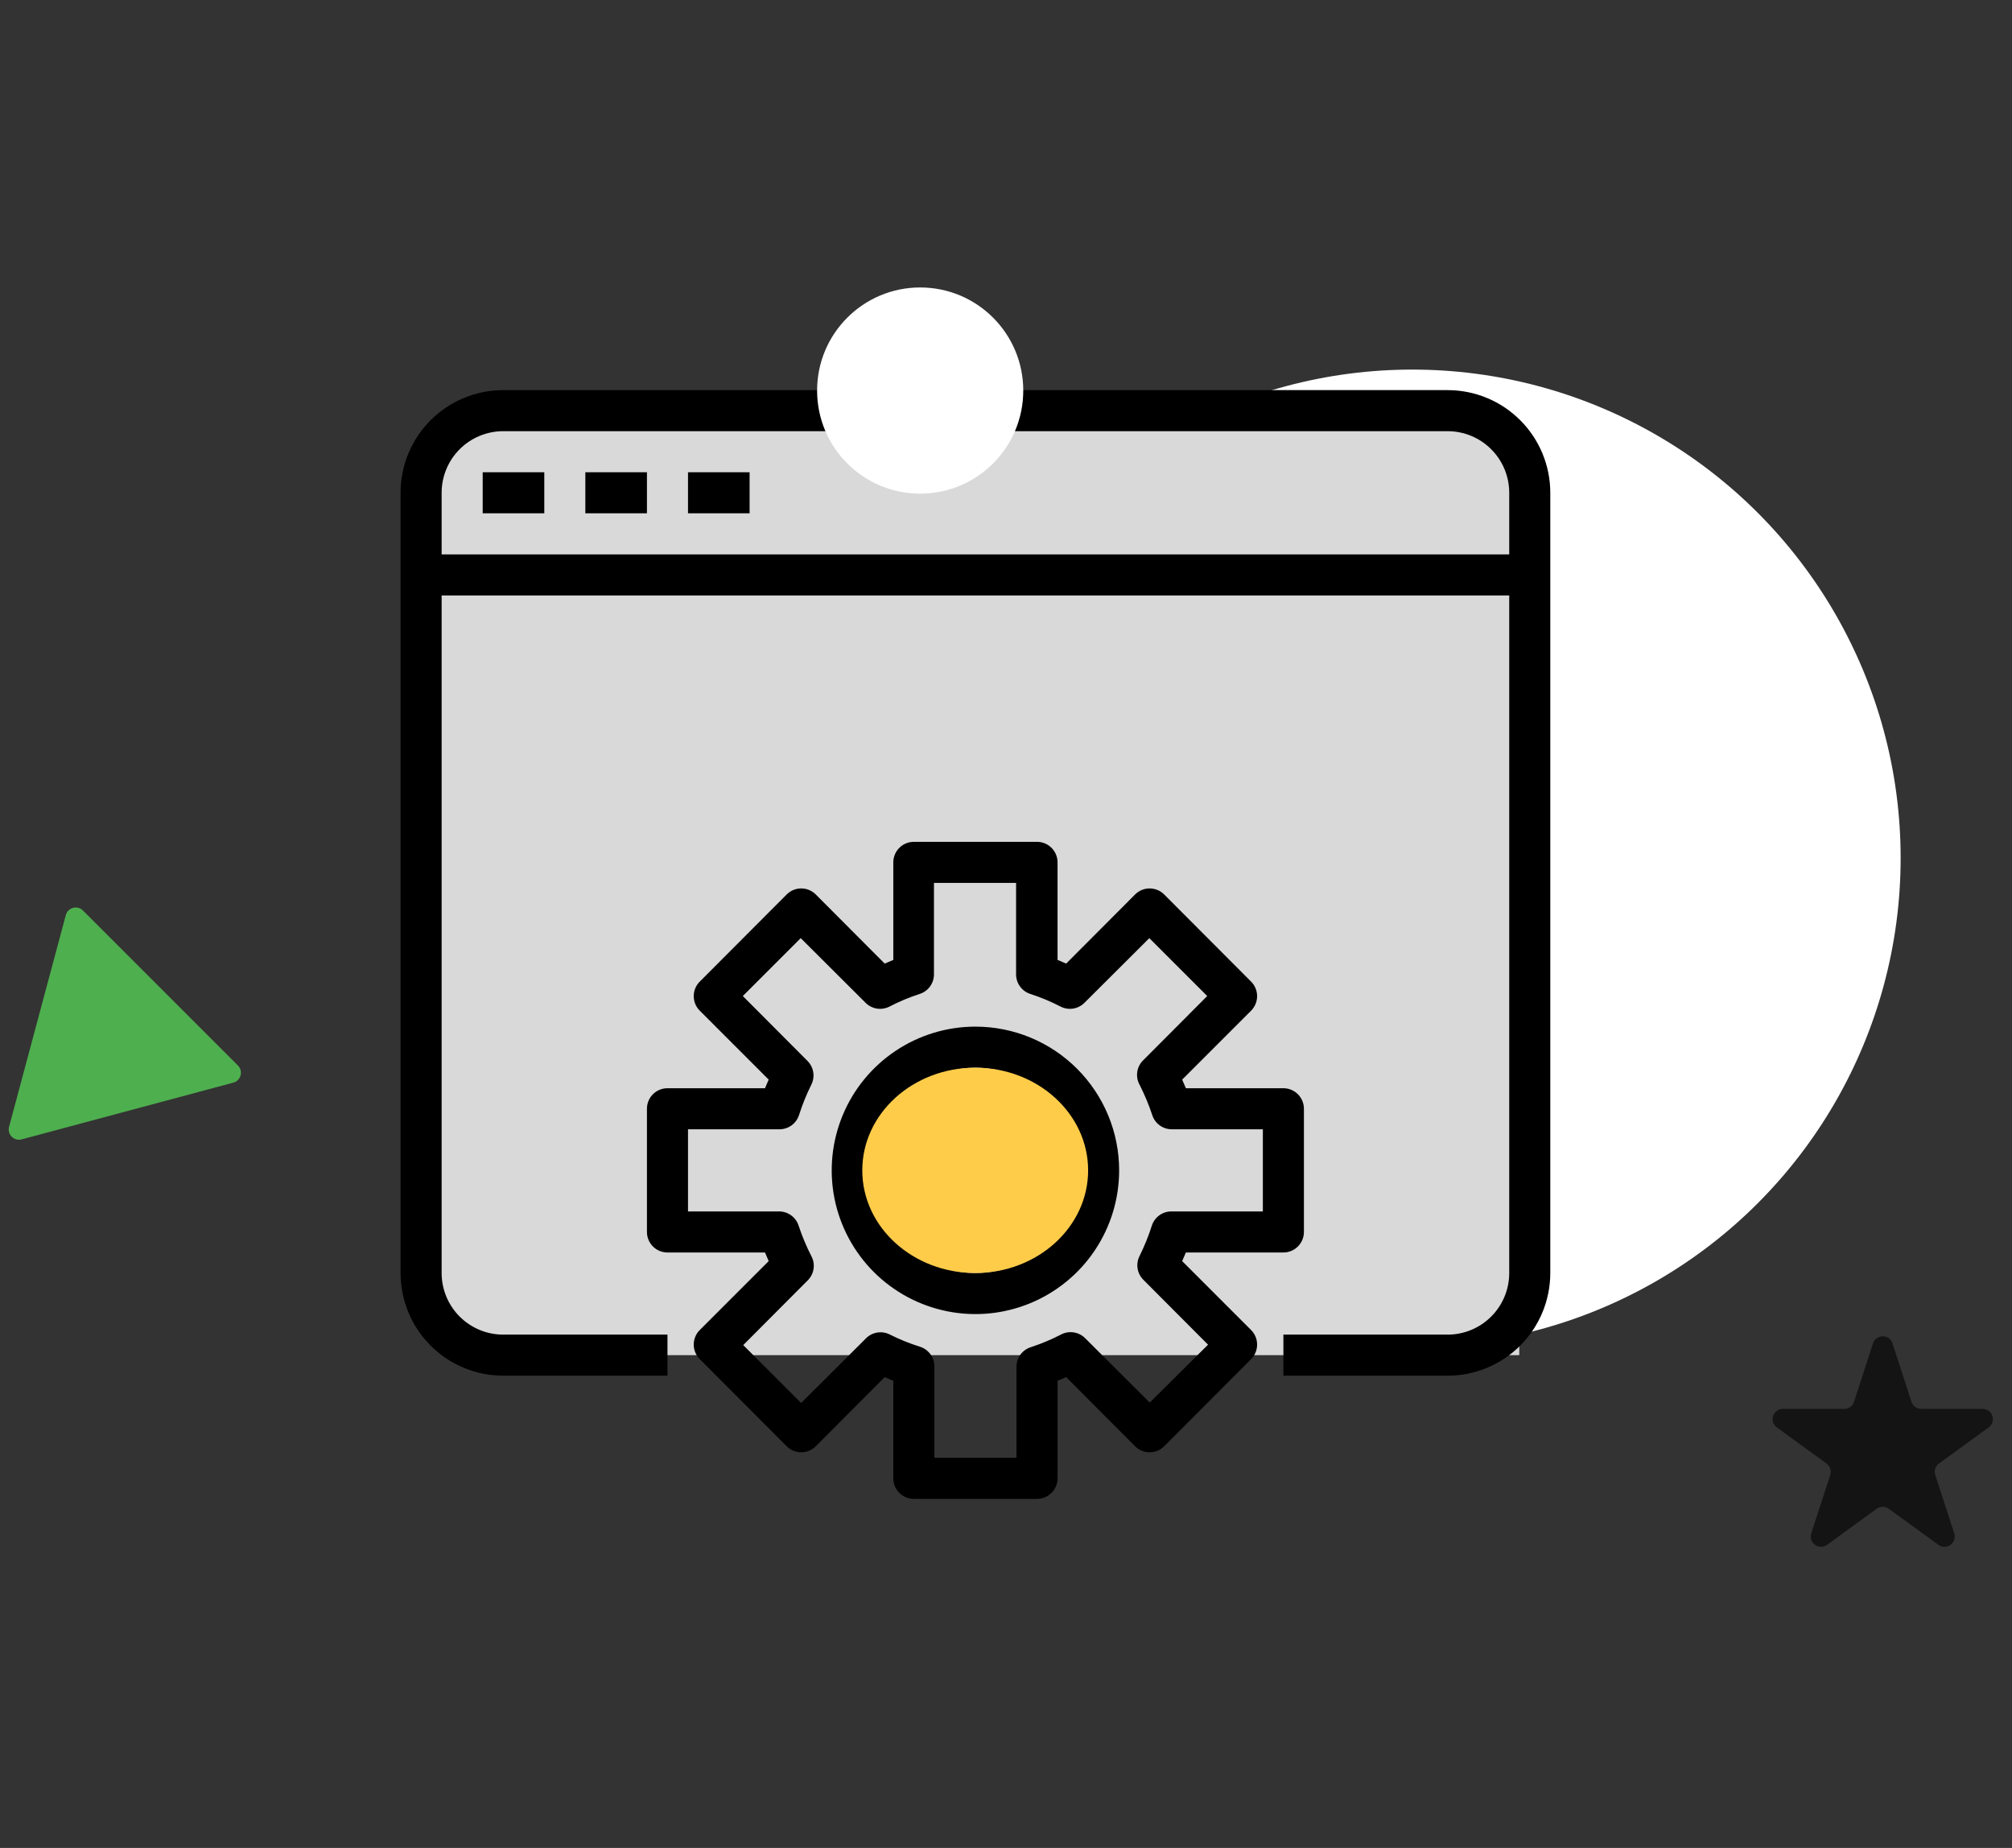 <svg width="98" height="90" viewBox="0 0 98 90" fill="none" xmlns="http://www.w3.org/2000/svg">
<rect x="0" y="0" width="98" height="90" fill="#333333" stroke="none"/>
<circle cx="68.788" cy="41.788" r="23.788" fill="white"/>
<path d="M21 25C21 22.239 23.239 20 26 20H69C71.761 20 74 22.239 74 25V66H59.5H47.5H26C23.239 66 21 63.761 21 61V25Z" fill="#D9D9D9"/>
<path d="M70.511 19H24.511C23.184 19 21.913 19.527 20.975 20.465C20.037 21.402 19.511 22.674 19.511 24V62C19.511 63.326 20.037 64.598 20.975 65.535C21.913 66.473 23.184 67 24.511 67H32.511V65H24.511C23.715 65 22.952 64.684 22.389 64.121C21.827 63.559 21.511 62.796 21.511 62V29H73.511V62C73.511 62.796 73.195 63.559 72.632 64.121C72.069 64.684 71.306 65 70.511 65H62.511V67H70.511C71.837 67 73.109 66.473 74.046 65.535C74.984 64.598 75.511 63.326 75.511 62V24C75.511 22.674 74.984 21.402 74.046 20.465C73.109 19.527 71.837 19 70.511 19ZM21.511 27V24C21.511 23.204 21.827 22.441 22.389 21.879C22.952 21.316 23.715 21 24.511 21H70.511C71.306 21 72.069 21.316 72.632 21.879C73.195 22.441 73.511 23.204 73.511 24V27H21.511ZM23.511 23H26.511V25H23.511V23ZM28.511 23H31.511V25H28.511V23ZM33.511 23H36.511V25H33.511V23ZM57.581 61.42L57.761 61H62.511C62.776 61 63.03 60.895 63.218 60.707C63.405 60.52 63.511 60.265 63.511 60V54C63.511 53.735 63.405 53.48 63.218 53.293C63.03 53.105 62.776 53 62.511 53H57.761L57.581 52.58L60.941 49.22C61.127 49.033 61.231 48.779 61.231 48.515C61.231 48.251 61.127 47.997 60.941 47.81L56.701 43.56C56.513 43.374 56.26 43.269 55.996 43.269C55.731 43.269 55.478 43.374 55.291 43.56L51.931 46.93L51.511 46.75V42C51.511 41.735 51.405 41.48 51.218 41.293C51.03 41.105 50.776 41 50.511 41H44.511C44.245 41 43.991 41.105 43.803 41.293C43.616 41.48 43.511 41.735 43.511 42V46.75L43.091 46.93L39.731 43.56C39.543 43.374 39.29 43.269 39.026 43.269C38.761 43.269 38.508 43.374 38.321 43.56L34.081 47.81C33.894 47.997 33.79 48.251 33.79 48.515C33.79 48.779 33.894 49.033 34.081 49.22L37.441 52.58L37.261 53H32.511C32.245 53 31.991 53.105 31.803 53.293C31.616 53.48 31.511 53.735 31.511 54V60C31.511 60.265 31.616 60.52 31.803 60.707C31.991 60.895 32.245 61 32.511 61H37.261L37.441 61.42L34.081 64.78C33.894 64.967 33.79 65.221 33.79 65.485C33.79 65.749 33.894 66.003 34.081 66.19L38.321 70.44C38.508 70.626 38.761 70.731 39.026 70.731C39.29 70.731 39.543 70.626 39.731 70.44L43.091 67.07L43.511 67.25V72C43.511 72.265 43.616 72.52 43.803 72.707C43.991 72.895 44.245 73 44.511 73H50.511C50.776 73 51.03 72.895 51.218 72.707C51.405 72.52 51.511 72.265 51.511 72V67.25L51.931 67.07L55.291 70.44C55.478 70.626 55.731 70.731 55.996 70.731C56.26 70.731 56.513 70.626 56.701 70.44L60.941 66.19C61.127 66.003 61.231 65.749 61.231 65.485C61.231 65.221 61.127 64.967 60.941 64.78L57.581 61.42ZM56.001 68.31L52.841 65.16C52.688 65.013 52.492 64.918 52.282 64.889C52.071 64.86 51.857 64.899 51.671 65C51.202 65.243 50.713 65.447 50.211 65.61C50.008 65.674 49.831 65.8 49.706 65.971C49.58 66.141 49.511 66.348 49.511 66.56V71H45.511V66.54C45.51 66.328 45.441 66.121 45.316 65.951C45.19 65.78 45.013 65.654 44.811 65.59C44.309 65.434 43.82 65.236 43.351 65C43.162 64.901 42.947 64.866 42.736 64.898C42.526 64.931 42.331 65.029 42.181 65.18L39.021 68.33L36.201 65.51L39.351 62.35C39.502 62.196 39.6 61.996 39.629 61.782C39.658 61.567 39.616 61.349 39.511 61.16C39.271 60.689 39.067 60.201 38.901 59.7C38.837 59.498 38.711 59.321 38.54 59.195C38.369 59.069 38.163 59.001 37.951 59H33.511V55H37.971C38.183 54.999 38.389 54.931 38.56 54.805C38.731 54.679 38.857 54.502 38.921 54.3C39.081 53.799 39.278 53.311 39.511 52.84C39.609 52.651 39.645 52.436 39.612 52.225C39.58 52.015 39.481 51.821 39.331 51.67L36.181 48.51L39.001 45.69L42.161 48.84C42.311 48.991 42.506 49.089 42.716 49.122C42.927 49.154 43.142 49.118 43.331 49.02C43.8 48.777 44.288 48.573 44.791 48.41C44.993 48.346 45.17 48.22 45.296 48.049C45.422 47.879 45.49 47.672 45.491 47.46V43H49.491V47.46C49.492 47.672 49.56 47.879 49.686 48.049C49.811 48.22 49.988 48.346 50.191 48.41C50.693 48.573 51.181 48.777 51.651 49.02C51.839 49.118 52.055 49.154 52.265 49.122C52.476 49.089 52.67 48.991 52.821 48.84L55.981 45.69L58.801 48.51L55.651 51.67C55.506 51.825 55.415 52.022 55.39 52.232C55.365 52.443 55.407 52.655 55.511 52.84C55.75 53.311 55.954 53.799 56.121 54.3C56.184 54.502 56.311 54.679 56.481 54.805C56.652 54.931 56.858 54.999 57.071 55H61.511V59H57.051C56.839 59.001 56.632 59.069 56.461 59.195C56.291 59.321 56.164 59.498 56.101 59.7C55.941 60.201 55.743 60.689 55.511 61.16C55.412 61.349 55.377 61.564 55.409 61.775C55.441 61.985 55.54 62.179 55.691 62.33L58.841 65.49L56.001 68.31ZM47.511 50C46.126 50 44.773 50.41 43.622 51.18C42.471 51.949 41.573 53.042 41.044 54.321C40.514 55.6 40.375 57.008 40.645 58.366C40.915 59.724 41.582 60.971 42.561 61.95C43.54 62.929 44.787 63.595 46.145 63.865C47.503 64.136 48.91 63.997 50.189 63.467C51.468 62.937 52.562 62.04 53.331 60.889C54.1 59.738 54.511 58.385 54.511 57C54.511 55.144 53.773 53.363 52.46 52.05C51.148 50.737 49.367 50 47.511 50ZM47.511 62C46.522 62 45.555 61.707 44.733 61.157C43.91 60.608 43.27 59.827 42.891 58.913C42.513 58 42.414 56.995 42.607 56.025C42.8 55.055 43.276 54.164 43.975 53.465C44.674 52.765 45.565 52.289 46.535 52.096C47.505 51.903 48.51 52.002 49.424 52.381C50.338 52.759 51.119 53.4 51.668 54.222C52.217 55.044 52.511 56.011 52.511 57C52.511 57.657 52.381 58.307 52.13 58.913C51.879 59.52 51.51 60.071 51.046 60.535C50.582 61 50.031 61.368 49.424 61.619C48.817 61.871 48.167 62 47.511 62Z" fill="black"/>
<ellipse cx="47.5" cy="57" rx="5.5" ry="5" fill="#FFCC4A"/>
<path d="M91.228 65.428C91.378 64.968 92.03 64.968 92.18 65.428L93.103 68.271C93.17 68.477 93.362 68.616 93.579 68.616H96.567C97.052 68.616 97.253 69.236 96.861 69.521L94.443 71.277C94.268 71.405 94.195 71.63 94.262 71.836L95.185 74.679C95.335 75.139 94.808 75.522 94.416 75.238L91.998 73.481C91.823 73.354 91.585 73.354 91.41 73.481L88.992 75.238C88.6 75.522 88.073 75.139 88.223 74.679L89.146 71.836C89.213 71.63 89.14 71.405 88.965 71.277L86.547 69.521C86.155 69.236 86.356 68.616 86.841 68.616H89.829C90.046 68.616 90.238 68.477 90.305 68.271L91.228 65.428Z" fill="#141414"/>
<path d="M11.588 51.892C11.861 52.164 11.736 52.629 11.364 52.728L1.055 55.491C0.683 55.59 0.343 55.25 0.442 54.878L3.205 44.569C3.304 44.197 3.769 44.072 4.041 44.345L11.588 51.892Z" fill="#4EAF4E"/>
<circle cx="44.82" cy="19.021" r="5.021" fill="white"/>
</svg>
